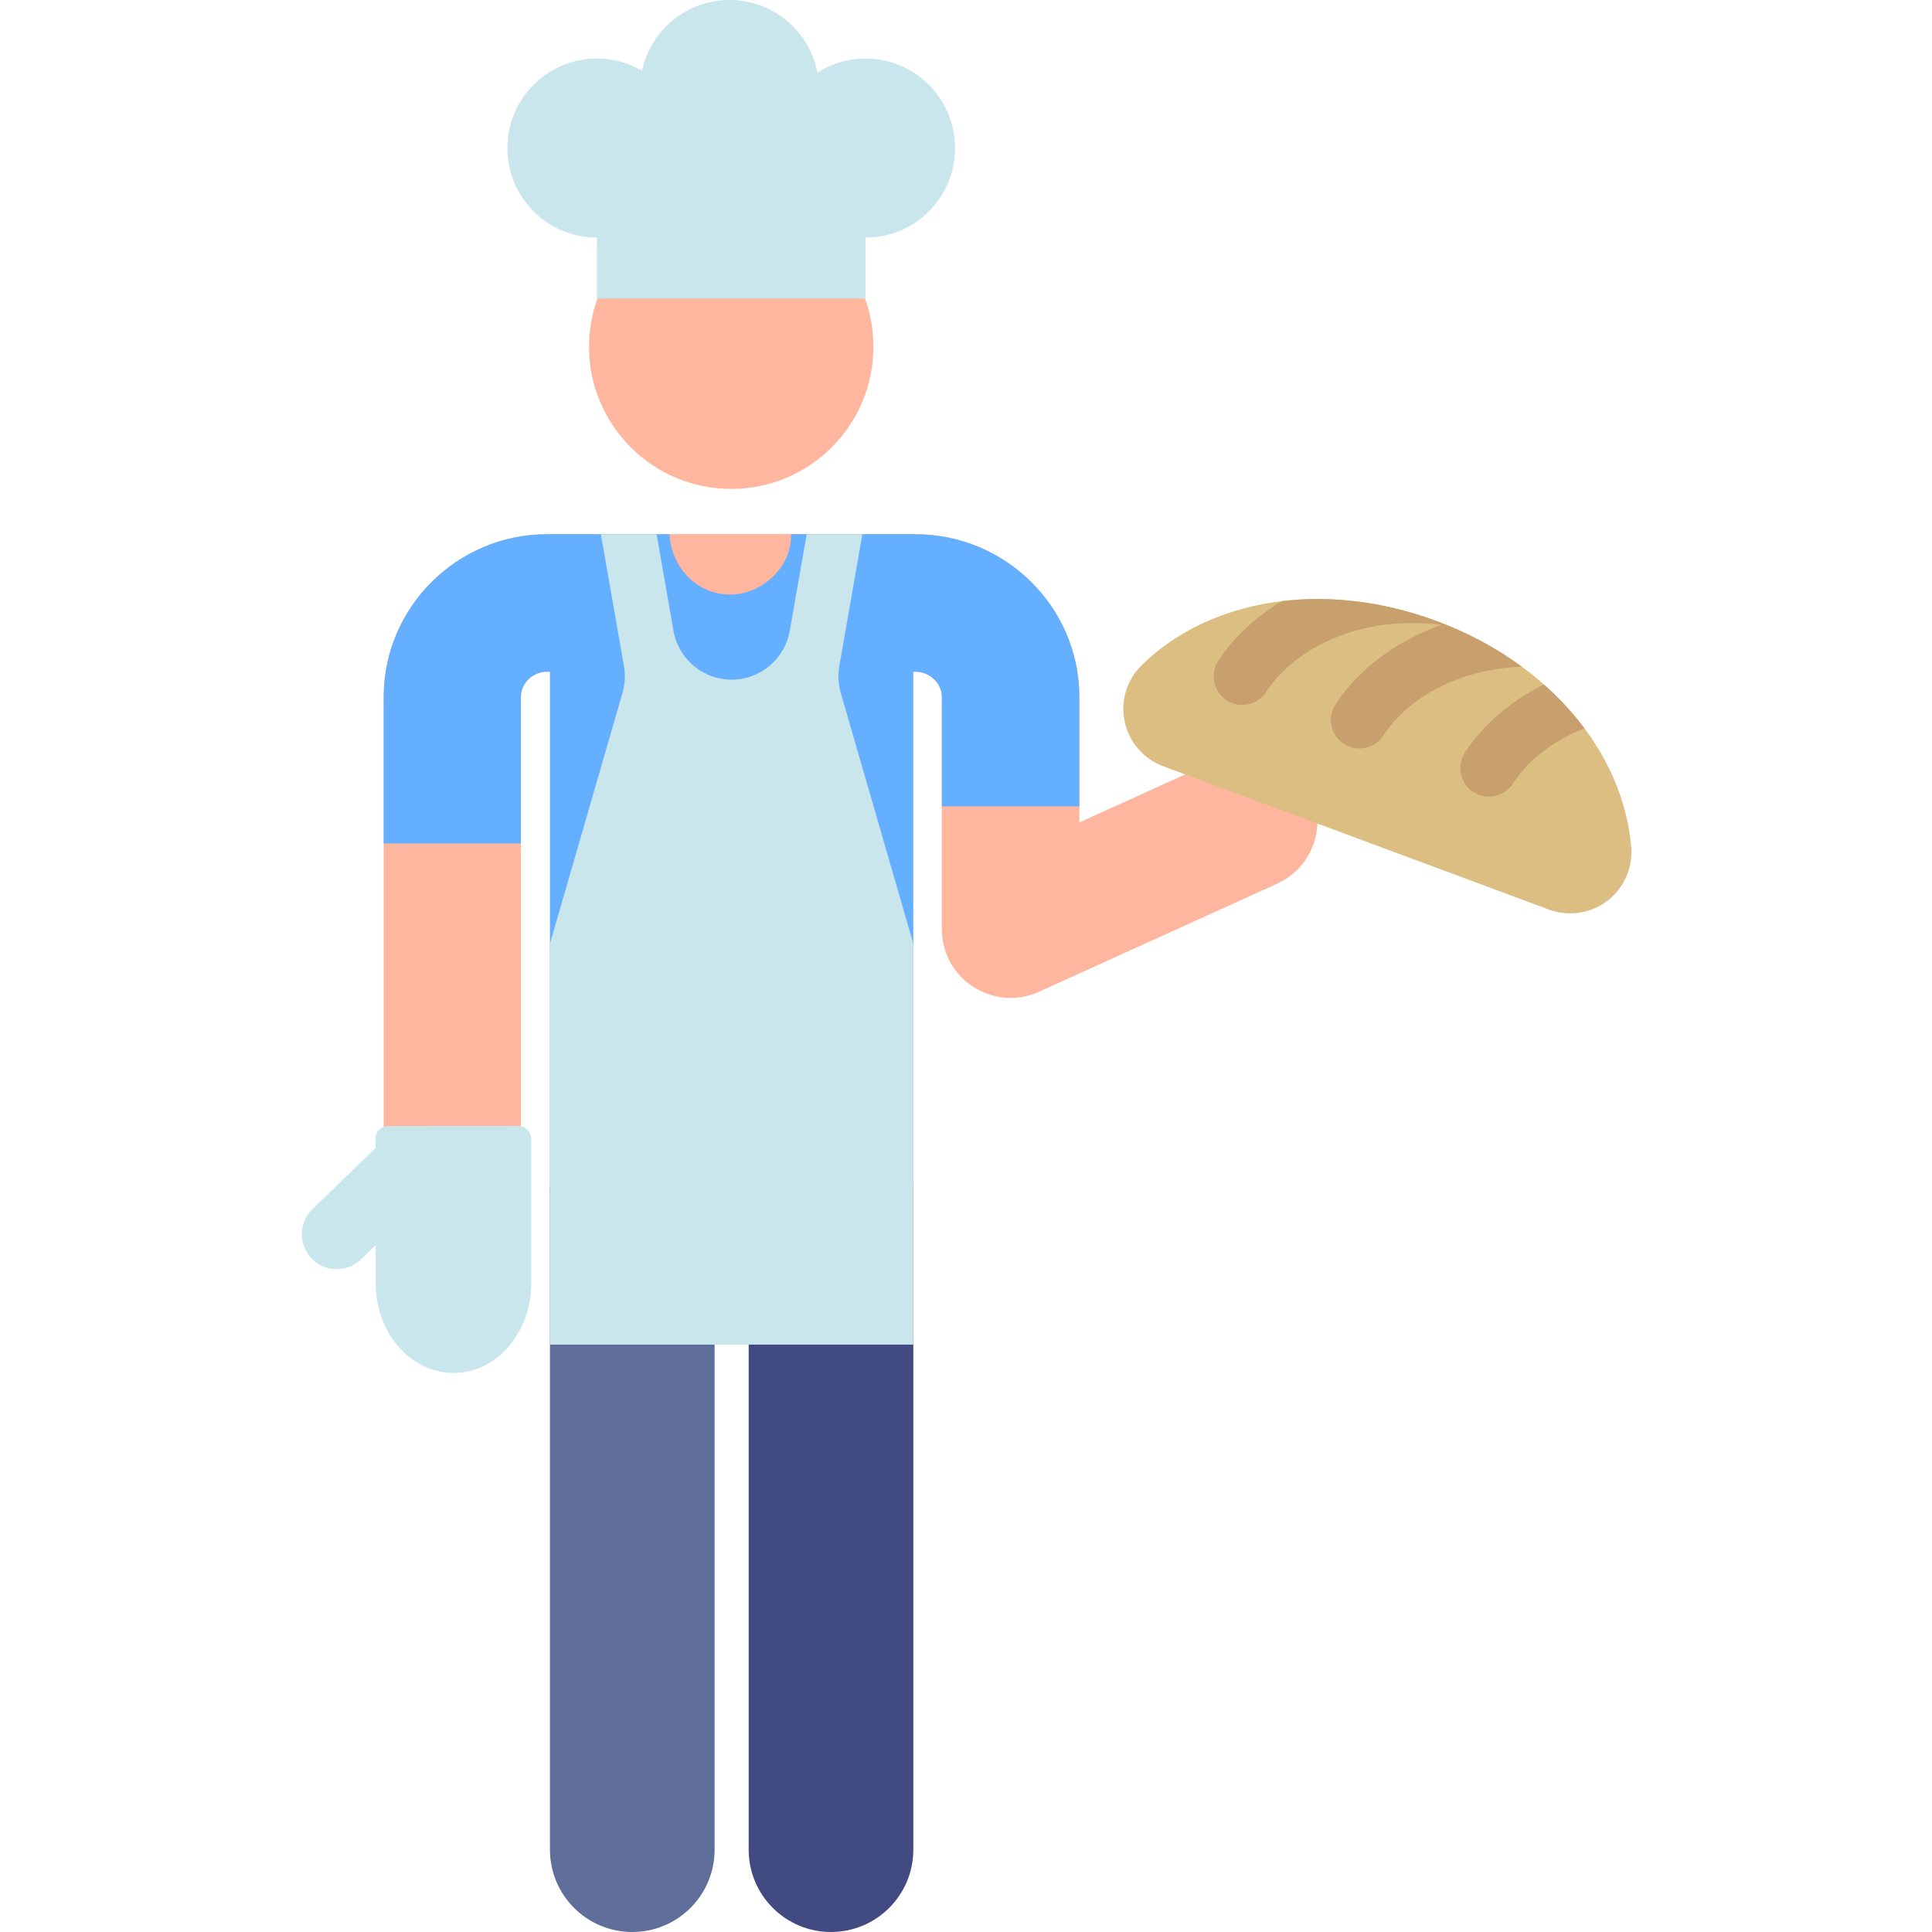 <svg height="512pt" viewBox="-80 0 512 512" width="512pt" xmlns="http://www.w3.org/2000/svg"><path d="m267.52 210.062c-4.156-9.164-14.953-13.219-24.117-9.059l-37.363 16.957v-33.395c0-.031 0-.059 0-.09-.121-23.656-19.602-42.898-43.426-42.898-9.902 0-85.605 0-97.715 0-23.656 0-43.094 19.242-43.215 42.887v134.078c0 10.043 8.141 18.18 18.18 18.18 10.039 0 18.18-8.137 18.18-18.18v-133.883c.016-3.664 3.191-6.645 6.852-6.645h97.719c3.758 0 6.949 3.023 6.988 6.609v61.613c0 13.262 13.734 22.043 25.746 16.59l63.113-28.648c9.16-4.156 13.219-14.953 9.059-24.117zm0 0" fill="#ffb69e"/><path d="m89.387 141.578v34.668h49.004v-34.668h-7.188c-11.891 0-34.109 0-41.816 0zm0 0" fill="#ffb69e"/><path d="m162.613 141.578h-32.988c.312 8.645-7.715 15.984-16.094 15.984-8.988 0-15.645-7.312-16.09-15.984h-32.543c-23.656 0-43.094 19.242-43.215 42.887v39.055h36.359v-38.859c.02-3.664 3.191-6.645 6.855-6.645h.844v137.789h96.297v-137.789h.578c3.758 0 6.945 3.023 6.984 6.609v29.066h36.438v-29.215c-.121-23.656-19.602-42.898-43.426-42.898zm0 0" fill="#64afff"/><path d="m140.223 512c-12.051 0-21.816-9.766-21.816-21.816v-174.379c0-12.051 9.766-21.816 21.816-21.816 12.047 0 21.816 9.766 21.816 21.816v174.379c0 12.051-9.77 21.816-21.816 21.816zm0 0" fill="#414b82"/><path d="m87.559 512c-12.051 0-21.816-9.766-21.816-21.816v-174.379c0-12.051 9.766-21.816 21.816-21.816 12.047 0 21.816 9.766 21.816 21.816v174.379c0 12.051-9.77 21.816-21.816 21.816zm0 0" fill="#5f6e9b"/><path d="m151.465 91.891c0 20.809-16.871 37.68-37.68 37.68s-37.68-16.871-37.68-37.68 16.871-37.68 37.68-37.68 37.68 16.871 37.68 37.68zm0 0" fill="#ffb69e"/><g fill="#c8e6eb"><path d="m142.805 183.594c-.66-2.289-.793-4.695-.383-7.043l6.121-34.973h-14.766l-4.477 25.594c-1.312 7.484-7.812 12.945-15.41 12.945-7.602 0-14.102-5.461-15.41-12.945l-4.477-25.594h-14.766l6.117 34.973c.41 2.348.281 4.758-.379 7.043l-19.234 66.492v106.258h96.297c0-20.82 0-84.52 0-106.258zm0 0"/><path d="m149.375 15.512c-4.691 0-9.059 1.367-12.742 3.715-2.105-10.953-11.734-19.227-23.297-19.227-11.395 0-20.906 8.027-23.199 18.734-3.512-2.047-7.586-3.223-11.941-3.223-13.105 0-23.73 10.625-23.73 23.73 0 13.105 10.625 23.73 23.73 23.73v16.148h71.18v-16.148c13.105 0 23.73-10.625 23.73-23.73 0-13.105-10.625-23.73-23.73-23.73zm0 0"/><path d="m60.77 301.742c0-1.863-1.508-3.371-3.371-3.371l-34.5.023c-1.859 0-3.367 1.512-3.367 3.371l.004 2.453-16.723 16.223c-3.672 3.562-3.758 9.422-.199 13.09 1.816 1.875 4.23 2.812 6.645 2.812 2.324 0 4.648-.867 6.445-2.613l3.848-3.73.004 10.035c.008 13.16 9.246 23.824 20.633 23.816 11.391-.008 20.613-10.68 20.605-23.84zm0 0"/></g><path d="m300.727 164.582c-29.504-10.961-59.98-6.176-78.184 11.723-3.957 3.891-5.648 9.531-4.488 14.957 1.164 5.426 5.02 9.871 10.219 11.801l102.195 37.977c5.199 1.93 11.023 1.074 15.441-2.273 4.422-3.348 6.832-8.723 6.375-14.25-2.098-25.441-22.055-48.969-51.559-59.934zm0 0" fill="#dcbe82"/><path d="m329.141 181.387c-9.004 4.516-16.25 10.844-20.914 18.02-2.277 3.508-1.281 8.199 2.227 10.477 1.273.828 2.703 1.223 4.117 1.223 2.48 0 4.906-1.215 6.359-3.445 3.977-6.121 10.602-11.367 18.961-14.652-3.086-4.141-6.691-8.035-10.75-11.621zm0 0" fill="#c8a06e"/><path d="m245.082 185.594c1.273.828 2.707 1.223 4.121 1.223 2.477 0 4.906-1.215 6.355-3.449 7.715-11.871 25.387-20.461 46.383-17.773-12.312 4.426-22.184 12.086-28.016 21.066-2.277 3.504-1.281 8.195 2.223 10.477 1.277.828 2.707 1.223 4.121 1.223 2.48 0 4.906-1.215 6.359-3.449 6.492-9.988 20.035-17.652 36.676-18.23-6.633-4.879-14.223-8.992-22.578-12.098-13.91-5.168-28.039-6.832-40.996-5.273-7.137 4.273-12.93 9.738-16.871 15.805-2.281 3.508-1.285 8.199 2.223 10.48zm0 0" fill="#c8a06e"/></svg>